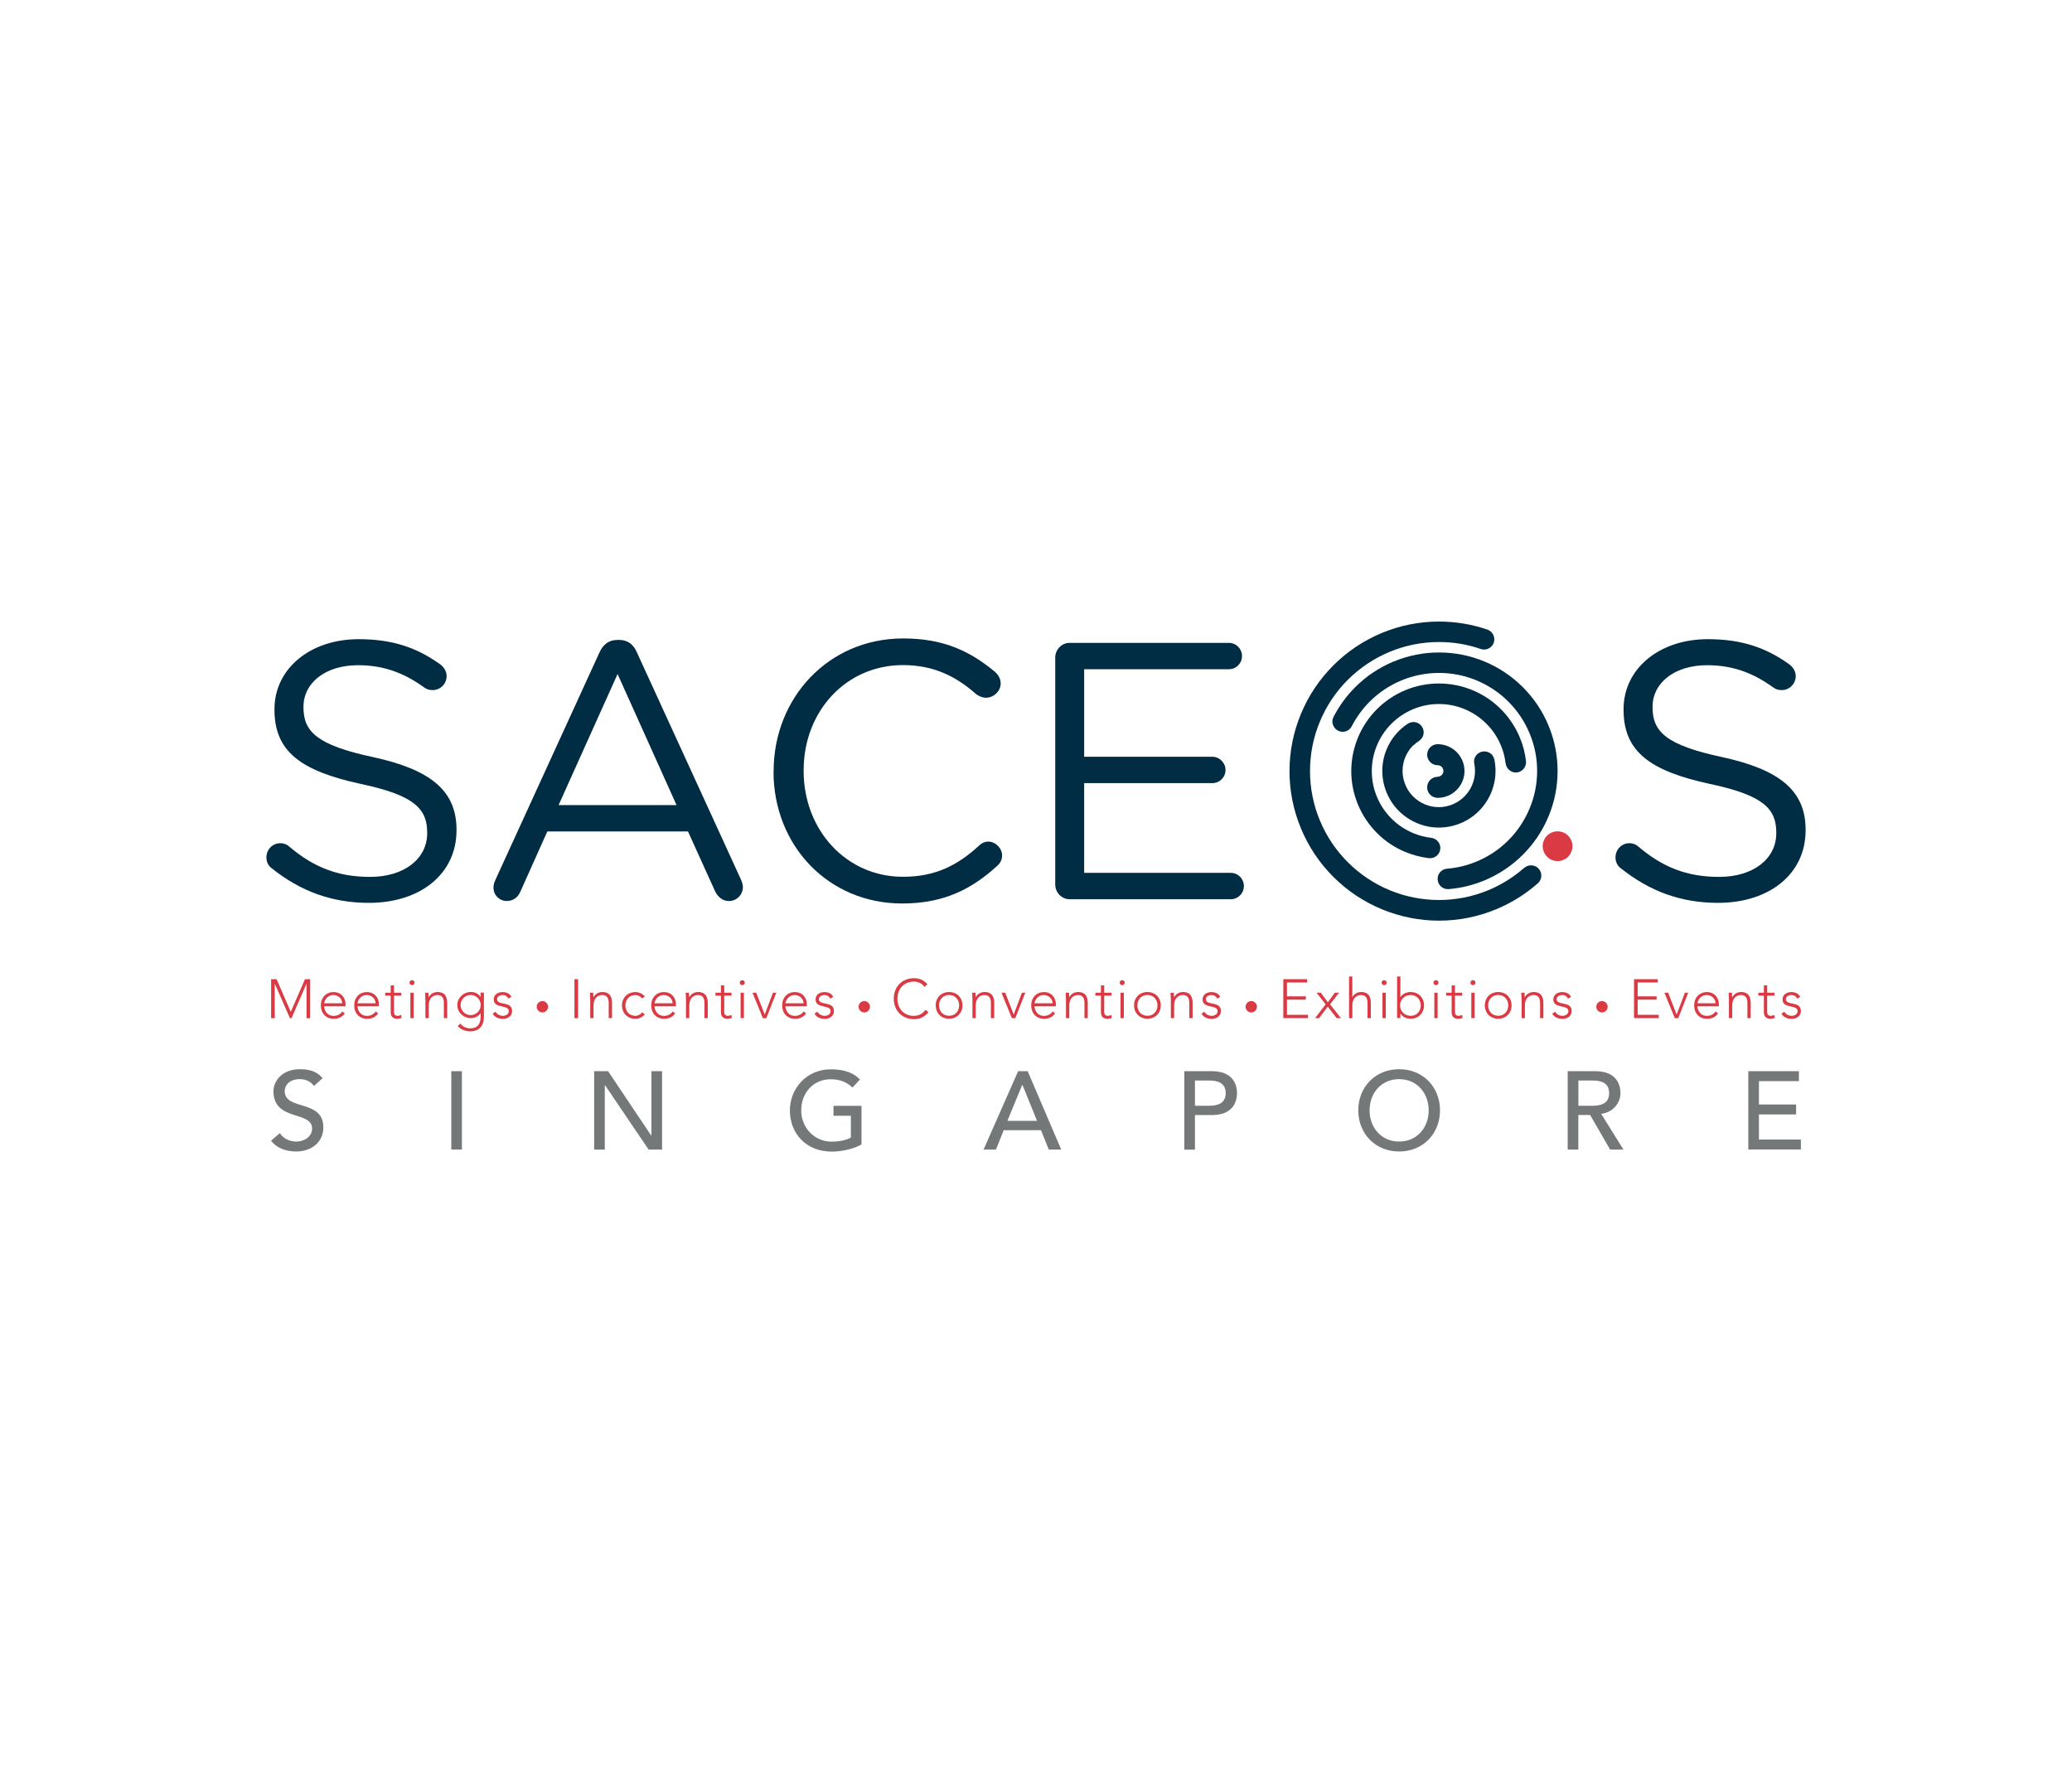 <svg width="210" height="180" viewBox="0 0 210 180" fill="none" xmlns="http://www.w3.org/2000/svg">
<mask id="mask0_2432_11039" style="mask-type:alpha" maskUnits="userSpaceOnUse" x="0" y="0" width="210" height="180">
<rect width="210" height="180" fill="white"/>
</mask>
<g mask="url(#mask0_2432_11039)">
<path d="M27.559 88.022C27.225 87.797 27 87.388 27 86.91C27 86.092 27.634 85.464 28.411 85.464C28.78 85.464 29.114 85.614 29.304 85.798C31.752 87.878 34.206 88.88 37.506 88.88C40.997 88.88 43.295 87.025 43.295 84.462V84.387C43.295 81.974 41.993 80.603 36.539 79.451C30.566 78.149 27.818 76.219 27.818 71.951V71.876C27.818 67.792 31.418 64.786 36.354 64.786C39.77 64.786 42.258 65.638 44.632 67.349C44.931 67.573 45.265 67.983 45.265 68.535C45.265 69.313 44.632 69.947 43.854 69.947C43.52 69.947 43.261 69.872 43.002 69.688C40.813 68.092 38.693 67.424 36.285 67.424C32.91 67.424 30.756 69.278 30.756 71.617V71.692C30.756 74.14 32.092 75.517 37.806 76.738C43.595 77.999 46.267 80.113 46.267 84.088V84.162C46.267 88.615 42.558 91.512 37.397 91.512C33.613 91.512 30.456 90.326 27.559 88.022Z" fill="#002C44"/>
<path d="M50.196 89.214L60.743 66.162C61.111 65.344 61.67 64.861 62.597 64.861H62.747C63.64 64.861 64.233 65.344 64.567 66.162L75.108 89.174C75.218 89.433 75.293 89.692 75.293 89.917C75.293 90.694 74.659 91.328 73.881 91.328C73.179 91.328 72.695 90.844 72.436 90.251L69.728 84.272H55.472L52.765 90.32C52.506 90.954 52.022 91.322 51.354 91.322C50.611 91.322 50.017 90.729 50.017 89.986C50.017 89.761 50.052 89.502 50.202 89.208L50.196 89.214ZM68.57 81.605L62.592 68.317L56.613 81.605H68.565H68.57Z" fill="#002C44"/>
<path d="M78.409 78.224V78.149C78.409 70.799 83.904 64.711 91.547 64.711C95.741 64.711 98.413 66.082 100.827 68.086C101.126 68.345 101.42 68.754 101.42 69.273C101.42 70.05 100.717 70.719 99.934 70.719C99.525 70.719 99.191 70.534 98.966 70.385C96.962 68.605 94.698 67.412 91.507 67.412C85.753 67.412 81.45 72.09 81.45 78.068V78.143C81.45 84.157 85.793 88.869 91.507 88.869C94.739 88.869 97.002 87.757 99.226 85.712C99.45 85.487 99.784 85.303 100.153 85.303C100.896 85.303 101.564 85.971 101.564 86.714C101.564 87.158 101.34 87.532 101.08 87.751C98.517 90.09 95.701 91.576 91.427 91.576C83.927 91.576 78.397 85.672 78.397 78.212L78.409 78.224Z" fill="#002C44"/>
<path d="M106.95 89.658V66.646C106.95 65.828 107.618 65.16 108.396 65.16H124.541C125.284 65.16 125.878 65.753 125.878 66.496C125.878 67.239 125.284 67.833 124.541 67.833H109.882V76.703H122.871C123.614 76.703 124.207 77.337 124.207 78.04C124.207 78.783 123.614 79.376 122.871 79.376H109.882V88.471H124.731C125.474 88.471 126.068 89.064 126.068 89.807C126.068 90.55 125.474 91.144 124.731 91.144H108.396C107.618 91.144 106.95 90.475 106.95 89.658Z" fill="#002C44"/>
<path d="M164.291 88.022C163.957 87.797 163.733 87.388 163.733 86.91C163.733 86.092 164.366 85.464 165.144 85.464C165.513 85.464 165.847 85.614 166.037 85.798C168.485 87.878 170.939 88.88 174.239 88.88C177.73 88.88 180.028 87.025 180.028 84.462V84.387C180.028 81.974 178.726 80.603 173.271 79.451C167.292 78.149 164.551 76.219 164.551 71.951V71.876C164.551 67.792 168.151 64.786 173.087 64.786C176.503 64.786 178.991 65.638 181.364 67.349C181.664 67.573 181.998 67.983 181.998 68.535C181.998 69.313 181.364 69.947 180.587 69.947C180.253 69.947 179.993 69.872 179.734 69.688C177.545 68.092 175.426 67.424 173.018 67.424C169.642 67.424 167.488 69.278 167.488 71.617V71.692C167.488 74.14 168.825 75.517 174.539 76.738C180.327 77.999 183 80.113 183 84.088V84.162C183 88.615 179.291 91.512 174.13 91.512C170.345 91.512 167.189 90.326 164.291 88.022Z" fill="#002C44"/>
<path d="M159.257 85.194C159.021 84.629 158.474 84.26 157.863 84.26C157.668 84.26 157.472 84.301 157.287 84.376C156.913 84.531 156.625 84.819 156.469 85.194C156.314 85.568 156.314 85.977 156.469 86.346C156.706 86.91 157.253 87.279 157.863 87.279C158.059 87.279 158.255 87.239 158.439 87.164C159.205 86.847 159.574 85.96 159.257 85.194Z" fill="#D93A43"/>
<path d="M154.482 87.958C153.405 88.909 152.184 89.669 150.847 90.228C147.656 91.553 144.033 91.553 140.842 90.228C139.247 89.565 137.818 88.609 136.603 87.394C135.382 86.173 134.431 84.75 133.769 83.154C133.106 81.559 132.772 79.877 132.772 78.149C132.772 76.421 133.106 74.739 133.769 73.144C134.431 71.548 135.387 70.119 136.603 68.904C137.824 67.689 139.247 66.733 140.842 66.07C142.438 65.408 144.12 65.074 145.848 65.074C147.293 65.074 148.716 65.31 150.081 65.782C150.594 65.961 151.164 65.701 151.372 65.2C151.481 64.935 151.475 64.636 151.36 64.371C151.239 64.106 151.026 63.91 150.755 63.818C149.177 63.276 147.53 63 145.848 63C143.849 63 141.896 63.392 140.047 64.158C138.198 64.93 136.545 66.03 135.134 67.447C133.723 68.858 132.617 70.511 131.851 72.36C131.085 74.209 130.693 76.162 130.693 78.16C130.693 80.159 131.085 82.112 131.851 83.961C132.617 85.81 133.723 87.463 135.134 88.874C136.545 90.285 138.198 91.391 140.047 92.157C141.896 92.924 143.849 93.315 145.848 93.315C147.846 93.315 149.799 92.924 151.648 92.157C153.197 91.512 154.614 90.631 155.864 89.525C156.083 89.335 156.204 89.07 156.216 88.782C156.227 88.494 156.112 88.218 155.91 88.01C155.525 87.624 154.902 87.607 154.488 87.97L154.482 87.958Z" fill="#002C44"/>
<path d="M143.25 75.557C143.428 75.378 143.624 75.223 143.832 75.085C144.241 74.814 144.402 74.29 144.212 73.829C144.091 73.541 143.855 73.322 143.555 73.23C143.267 73.138 142.95 73.184 142.697 73.345C142.369 73.558 142.063 73.806 141.781 74.088C141.245 74.624 140.831 75.246 140.537 75.949C140.243 76.651 140.099 77.389 140.099 78.143C140.099 78.898 140.249 79.635 140.537 80.338C140.831 81.04 141.245 81.668 141.781 82.198C142.311 82.728 142.939 83.149 143.642 83.442C144.344 83.736 145.082 83.88 145.836 83.88C146.591 83.88 147.328 83.73 148.031 83.442C148.733 83.149 149.361 82.734 149.891 82.198C150.421 81.668 150.842 81.04 151.135 80.338C151.429 79.635 151.573 78.898 151.573 78.143C151.573 77.746 151.533 77.354 151.452 76.968C151.389 76.674 151.199 76.421 150.928 76.283C150.652 76.139 150.329 76.121 150.035 76.242C149.574 76.432 149.315 76.922 149.419 77.4C149.471 77.642 149.494 77.895 149.494 78.143C149.494 78.627 149.402 79.099 149.212 79.543C149.027 79.992 148.757 80.39 148.417 80.735C148.077 81.075 147.674 81.34 147.224 81.53C146.326 81.904 145.318 81.904 144.419 81.53C143.97 81.346 143.572 81.075 143.227 80.735C142.887 80.395 142.616 79.992 142.432 79.543C142.248 79.094 142.15 78.621 142.15 78.143C142.15 77.665 142.242 77.187 142.432 76.738C142.616 76.288 142.887 75.891 143.227 75.545L143.25 75.557Z" fill="#002C44"/>
<path d="M141.245 67.049C139.777 67.66 138.469 68.535 137.352 69.653C136.465 70.54 135.722 71.559 135.151 72.671C135.019 72.93 135.002 73.218 135.105 73.489C135.209 73.76 135.416 73.984 135.687 74.094C136.188 74.301 136.758 74.094 137.006 73.604C137.478 72.688 138.089 71.847 138.82 71.116C139.748 70.189 140.831 69.463 142.046 68.962C144.471 67.954 147.23 67.954 149.649 68.962C150.865 69.469 151.948 70.189 152.875 71.116C153.802 72.043 154.528 73.126 155.029 74.341C155.536 75.551 155.79 76.836 155.79 78.143C155.79 79.451 155.536 80.735 155.029 81.945C154.522 83.16 153.802 84.243 152.875 85.171C151.948 86.098 150.865 86.824 149.649 87.325C148.693 87.722 147.685 87.97 146.66 88.05C146.113 88.097 145.704 88.54 145.704 89.082C145.704 89.375 145.825 89.652 146.038 89.848C146.228 90.026 146.476 90.118 146.729 90.118C146.758 90.118 146.787 90.118 146.815 90.118C148.06 90.02 149.286 89.721 150.45 89.237C151.913 88.626 153.226 87.751 154.344 86.633C155.461 85.516 156.343 84.203 156.947 82.74C157.558 81.277 157.863 79.727 157.863 78.143C157.863 76.559 157.552 75.01 156.947 73.547C156.337 72.078 155.461 70.77 154.344 69.653C153.226 68.535 151.913 67.654 150.45 67.049C147.518 65.828 144.183 65.828 141.257 67.049H141.245Z" fill="#002C44"/>
<path d="M152.599 77.36C152.662 77.895 153.106 78.299 153.63 78.299C153.924 78.299 154.206 78.172 154.402 77.953C154.603 77.728 154.695 77.429 154.661 77.135C154.569 76.323 154.356 75.522 154.039 74.756C153.589 73.673 152.939 72.706 152.115 71.876C151.285 71.047 150.318 70.402 149.235 69.952C147.069 69.054 144.604 69.054 142.438 69.952C141.355 70.402 140.387 71.052 139.558 71.876C138.728 72.706 138.083 73.673 137.634 74.756C137.185 75.839 136.954 76.98 136.954 78.155C136.954 79.33 137.185 80.47 137.634 81.553C138.083 82.636 138.734 83.604 139.558 84.433C140.382 85.263 141.355 85.908 142.438 86.357C143.204 86.674 144.005 86.881 144.817 86.979C144.857 86.979 144.897 86.985 144.938 86.985C145.197 86.985 145.445 86.893 145.635 86.72C145.854 86.524 145.98 86.242 145.98 85.948C145.98 85.424 145.577 84.98 145.041 84.917C144.419 84.842 143.815 84.687 143.233 84.445C142.403 84.099 141.66 83.604 141.027 82.97C140.393 82.337 139.898 81.594 139.552 80.764C139.207 79.935 139.034 79.059 139.034 78.16C139.034 77.262 139.207 76.386 139.552 75.557C139.898 74.728 140.393 73.984 141.027 73.351C141.66 72.717 142.403 72.222 143.233 71.876C144.892 71.185 146.781 71.185 148.44 71.876C149.269 72.222 150.012 72.717 150.646 73.351C151.28 73.984 151.775 74.728 152.121 75.557C152.363 76.139 152.524 76.749 152.593 77.366L152.599 77.36Z" fill="#002C44"/>
<path d="M145.709 78.737C145.122 78.737 144.644 79.215 144.644 79.802C144.644 80.39 145.122 80.868 145.709 80.868C147.207 80.868 148.428 79.647 148.428 78.149C148.428 76.651 147.207 75.43 145.709 75.43C145.122 75.43 144.644 75.908 144.644 76.496C144.644 77.083 145.122 77.561 145.709 77.561C146.032 77.561 146.291 77.821 146.291 78.143C146.291 78.466 146.032 78.725 145.709 78.725V78.737Z" fill="#002C44"/>
<path d="M28.365 114.858C28.745 115.44 29.408 115.71 30.047 115.71C30.756 115.71 31.631 115.261 31.631 114.386C31.631 112.56 27.714 113.689 27.714 110.595C27.714 109.662 28.498 108.372 30.404 108.372C31.268 108.372 32.098 108.551 32.691 109.282L31.816 110.077C31.545 109.662 31.021 109.38 30.404 109.38C29.218 109.38 28.855 110.1 28.855 110.59C28.855 112.6 32.772 111.396 32.772 114.259C32.772 115.797 31.539 116.713 30.013 116.713C28.993 116.713 28.014 116.367 27.478 115.612L28.365 114.852V114.858Z" fill="#747879"/>
<path d="M45.738 108.574H46.815V116.517H45.738V108.574Z" fill="#747879"/>
<path d="M60.219 108.574H61.63L66.002 115.1H66.025V108.574H67.102V116.517H65.737L61.319 109.991H61.296V116.517H60.219V108.574Z" fill="#747879"/>
<path d="M87.314 112.076V115.993C86.536 116.465 85.269 116.724 84.307 116.724C81.617 116.724 80.056 114.806 80.056 112.554C80.056 110.302 81.773 108.384 84.198 108.384C85.655 108.384 86.542 108.775 87.158 109.415L86.398 110.233C85.747 109.605 84.998 109.392 84.198 109.392C82.383 109.392 81.202 110.814 81.202 112.554C81.202 114.293 82.539 115.716 84.284 115.716C85.039 115.716 85.753 115.572 86.237 115.301V113.09H84.474V112.082H87.314V112.076Z" fill="#747879"/>
<path d="M103.177 108.574H104.157L107.555 116.517H106.299L105.504 114.553H101.726L100.942 116.517H99.687L103.189 108.574H103.177ZM105.107 113.608L103.627 109.962H103.604L102.1 113.608H105.107Z" fill="#747879"/>
<path d="M120.031 108.574H122.825C124.852 108.574 125.371 109.795 125.371 110.797C125.371 111.799 124.852 113.02 122.825 113.02H121.108V116.523H120.031V108.579V108.574ZM121.108 112.076H122.519C123.372 112.076 124.224 111.874 124.224 110.797C124.224 109.72 123.372 109.518 122.519 109.518H121.108V112.076Z" fill="#747879"/>
<path d="M137.663 112.542C137.663 110.186 139.379 108.372 141.804 108.372C144.229 108.372 145.946 110.186 145.946 112.542C145.946 114.898 144.229 116.713 141.804 116.713C139.379 116.713 137.663 114.898 137.663 112.542ZM144.8 112.542C144.8 110.803 143.619 109.38 141.804 109.38C139.99 109.38 138.809 110.803 138.809 112.542C138.809 114.282 139.99 115.705 141.804 115.705C143.619 115.705 144.8 114.282 144.8 112.542Z" fill="#747879"/>
<path d="M158.894 108.574H161.688C163.716 108.574 164.234 109.795 164.234 110.797C164.234 111.799 163.479 112.761 162.281 112.894L164.534 116.517H163.186L161.164 113.015H159.966V116.517H158.889V108.574H158.894ZM159.972 112.076H161.383C162.235 112.076 163.088 111.874 163.088 110.797C163.088 109.72 162.235 109.518 161.383 109.518H159.972V112.076Z" fill="#747879"/>
<path d="M177.194 108.574H182.321V109.582H178.271V111.949H182.038V112.957H178.271V115.503H182.522V116.511H177.194V108.568V108.574Z" fill="#747879"/>
<path d="M27.478 99.248H28.031L29.471 102.56L30.911 99.248H31.435V103.2H31.067V99.721H31.055L29.546 103.2H29.385L27.858 99.721H27.847V103.2H27.478V99.248Z" fill="#D93A43"/>
<path d="M34.943 102.71C34.678 103.102 34.287 103.263 33.826 103.263C33.037 103.263 32.518 102.698 32.518 101.904C32.518 101.109 33.054 100.556 33.809 100.556C34.603 100.556 35.018 101.166 35.018 101.76V101.996H32.852C32.852 102.272 33.048 102.969 33.832 102.969C34.172 102.969 34.529 102.791 34.696 102.514L34.943 102.721V102.71ZM34.684 101.69C34.684 101.235 34.287 100.855 33.791 100.855C33.06 100.855 32.852 101.558 32.852 101.69H34.684Z" fill="#D93A43"/>
<path d="M38.325 102.71C38.06 103.102 37.668 103.263 37.207 103.263C36.418 103.263 35.9 102.698 35.9 101.904C35.9 101.109 36.435 100.556 37.19 100.556C37.985 100.556 38.4 101.166 38.4 101.76V101.996H36.234C36.234 102.272 36.43 102.969 37.213 102.969C37.553 102.969 37.91 102.791 38.077 102.514L38.325 102.721V102.71ZM38.065 101.69C38.065 101.235 37.668 100.855 37.173 100.855C36.441 100.855 36.234 101.558 36.234 101.69H38.065Z" fill="#D93A43"/>
<path d="M40.669 100.919H39.932V102.6C39.932 102.831 40.064 102.963 40.289 102.963C40.416 102.963 40.554 102.923 40.669 102.877L40.698 103.176C40.577 103.223 40.392 103.263 40.26 103.263C39.782 103.263 39.597 102.969 39.597 102.6V100.919H39.039V100.619H39.597V99.876H39.932V100.619H40.669V100.919Z" fill="#D93A43"/>
<path d="M41.758 99.346C41.896 99.346 42.011 99.455 42.011 99.599C42.011 99.743 41.902 99.853 41.758 99.853C41.614 99.853 41.504 99.743 41.504 99.599C41.504 99.455 41.614 99.346 41.758 99.346ZM41.591 100.619H41.925V103.199H41.591V100.619Z" fill="#D93A43"/>
<path d="M43.117 101.345C43.117 101.155 43.088 100.751 43.088 100.619H43.422C43.422 100.809 43.434 101.022 43.445 101.068H43.462C43.595 100.786 43.923 100.55 44.344 100.55C45.145 100.55 45.323 101.097 45.323 101.661V103.194H44.989V101.679C44.989 101.258 44.874 100.855 44.344 100.855C43.849 100.855 43.451 101.201 43.451 101.909V103.199H43.117V101.345Z" fill="#D93A43"/>
<path d="M49.044 103.027C49.044 104.311 48.197 104.536 47.673 104.536C47.149 104.536 46.659 104.334 46.395 103.994L46.659 103.747C46.896 104.075 47.276 104.231 47.673 104.231C48.693 104.231 48.71 103.338 48.71 103.05V102.693H48.699C48.503 102.998 48.163 103.194 47.725 103.194C46.965 103.194 46.348 102.595 46.348 101.869C46.348 101.143 46.971 100.544 47.725 100.544C48.169 100.544 48.508 100.74 48.699 101.045H48.71V100.608H49.044V103.021V103.027ZM47.702 100.849C47.138 100.849 46.682 101.305 46.682 101.869C46.682 102.433 47.138 102.889 47.702 102.889C48.267 102.889 48.721 102.433 48.721 101.869C48.721 101.305 48.267 100.849 47.702 100.849Z" fill="#D93A43"/>
<path d="M50.225 102.537C50.363 102.808 50.668 102.963 50.974 102.963C51.279 102.963 51.567 102.785 51.567 102.491C51.567 101.783 50.041 102.278 50.041 101.299C50.041 100.798 50.496 100.556 50.922 100.556C51.348 100.556 51.665 100.711 51.832 101.04L51.532 101.218C51.406 100.982 51.227 100.855 50.922 100.855C50.68 100.855 50.375 100.999 50.375 101.27C50.375 101.967 51.901 101.425 51.901 102.468C51.901 102.998 51.458 103.269 50.968 103.269C50.524 103.269 50.133 103.102 49.931 102.744L50.225 102.543V102.537Z" fill="#D93A43"/>
<path d="M54.971 101.466C55.288 101.466 55.547 101.725 55.547 102.042C55.547 102.359 55.288 102.618 54.971 102.618C54.654 102.618 54.395 102.359 54.395 102.042C54.395 101.725 54.654 101.466 54.971 101.466Z" fill="#D93A43"/>
<path d="M58.22 99.248H58.588V103.2H58.22V99.248Z" fill="#D93A43"/>
<path d="M59.821 101.345C59.821 101.155 59.792 100.751 59.792 100.619H60.127C60.127 100.809 60.138 101.022 60.15 101.068H60.167C60.299 100.786 60.628 100.55 61.048 100.55C61.849 100.55 62.027 101.097 62.027 101.661V103.194H61.693V101.679C61.693 101.258 61.578 100.855 61.048 100.855C60.553 100.855 60.155 101.201 60.155 101.909V103.199H59.821V101.345Z" fill="#D93A43"/>
<path d="M65.345 102.819C65.091 103.119 64.763 103.263 64.394 103.263C63.599 103.263 63.041 102.693 63.041 101.909C63.041 101.126 63.605 100.556 64.394 100.556C64.769 100.556 65.103 100.717 65.356 100.999L65.091 101.201C64.895 100.988 64.665 100.855 64.4 100.855C63.772 100.855 63.381 101.328 63.381 101.909C63.381 102.491 63.772 102.963 64.4 102.963C64.677 102.963 64.919 102.819 65.091 102.606L65.351 102.819H65.345Z" fill="#D93A43"/>
<path d="M68.427 102.71C68.162 103.102 67.77 103.263 67.309 103.263C66.52 103.263 66.002 102.698 66.002 101.904C66.002 101.109 66.537 100.556 67.292 100.556C68.087 100.556 68.502 101.166 68.502 101.76V101.996H66.336C66.336 102.272 66.532 102.969 67.315 102.969C67.655 102.969 68.012 102.791 68.179 102.514L68.427 102.721V102.71ZM68.168 101.69C68.168 101.235 67.77 100.855 67.275 100.855C66.543 100.855 66.336 101.558 66.336 101.69H68.168Z" fill="#D93A43"/>
<path d="M69.527 101.345C69.527 101.155 69.498 100.751 69.498 100.619H69.832C69.832 100.809 69.844 101.022 69.855 101.068H69.873C70.005 100.786 70.333 100.55 70.754 100.55C71.554 100.55 71.733 101.097 71.733 101.661V103.194H71.399V101.679C71.399 101.258 71.284 100.855 70.754 100.855C70.258 100.855 69.861 101.201 69.861 101.909V103.199H69.527V101.345Z" fill="#D93A43"/>
<path d="M74.141 100.919H73.403V102.6C73.403 102.831 73.536 102.963 73.76 102.963C73.887 102.963 74.025 102.923 74.141 102.877L74.169 103.176C74.048 103.223 73.864 103.263 73.732 103.263C73.254 103.263 73.069 102.969 73.069 102.6V100.919H72.51V100.619H73.069V99.876H73.403V100.619H74.141V100.919Z" fill="#D93A43"/>
<path d="M75.229 99.346C75.368 99.346 75.483 99.455 75.483 99.599C75.483 99.743 75.373 99.853 75.229 99.853C75.085 99.853 74.976 99.743 74.976 99.599C74.976 99.455 75.085 99.346 75.229 99.346ZM75.062 100.619H75.396V103.199H75.062V100.619Z" fill="#D93A43"/>
<path d="M76.266 100.619H76.646L77.504 102.837L78.34 100.619H78.68L77.666 103.2H77.32L76.266 100.619Z" fill="#D93A43"/>
<path d="M81.698 102.71C81.433 103.102 81.041 103.263 80.581 103.263C79.791 103.263 79.273 102.698 79.273 101.904C79.273 101.109 79.809 100.556 80.563 100.556C81.358 100.556 81.773 101.166 81.773 101.76V101.996H79.607C79.607 102.272 79.803 102.969 80.586 102.969C80.926 102.969 81.283 102.791 81.45 102.514L81.698 102.721V102.71ZM81.439 101.69C81.439 101.235 81.041 100.855 80.546 100.855C79.814 100.855 79.607 101.558 79.607 101.69H81.439Z" fill="#D93A43"/>
<path d="M82.844 102.537C82.983 102.808 83.288 102.963 83.593 102.963C83.898 102.963 84.186 102.785 84.186 102.491C84.186 101.783 82.66 102.278 82.66 101.299C82.66 100.798 83.115 100.556 83.541 100.556C83.968 100.556 84.284 100.711 84.451 101.04L84.152 101.218C84.025 100.982 83.847 100.855 83.541 100.855C83.299 100.855 82.994 100.999 82.994 101.27C82.994 101.967 84.52 101.425 84.52 102.468C84.52 102.998 84.077 103.269 83.587 103.269C83.144 103.269 82.752 103.102 82.55 102.744L82.844 102.543V102.537Z" fill="#D93A43"/>
<path d="M87.596 101.466C87.913 101.466 88.172 101.725 88.172 102.042C88.172 102.359 87.913 102.618 87.596 102.618C87.279 102.618 87.02 102.359 87.02 102.042C87.02 101.725 87.279 101.466 87.596 101.466Z" fill="#D93A43"/>
<path d="M94.099 102.578C93.725 103.09 93.212 103.298 92.63 103.298C91.427 103.298 90.586 102.428 90.586 101.224C90.586 100.02 91.421 99.15 92.63 99.15C93.166 99.15 93.644 99.329 93.99 99.772L93.69 100.026C93.443 99.657 93.028 99.49 92.63 99.49C91.6 99.49 90.954 100.25 90.954 101.23C90.954 102.209 91.594 102.969 92.63 102.969C93.028 102.969 93.518 102.779 93.794 102.353L94.094 102.583L94.099 102.578Z" fill="#D93A43"/>
<path d="M96.19 100.55C96.985 100.55 97.544 101.12 97.544 101.903C97.544 102.687 96.979 103.257 96.19 103.257C95.401 103.257 94.837 102.687 94.837 101.903C94.837 101.12 95.401 100.55 96.19 100.55ZM96.19 102.958C96.818 102.958 97.21 102.485 97.21 101.903C97.21 101.322 96.818 100.849 96.19 100.849C95.562 100.849 95.171 101.322 95.171 101.903C95.171 102.485 95.562 102.958 96.19 102.958Z" fill="#D93A43"/>
<path d="M98.558 101.345C98.558 101.155 98.529 100.751 98.529 100.619H98.863C98.863 100.809 98.874 101.022 98.886 101.068H98.903C99.036 100.786 99.364 100.55 99.784 100.55C100.585 100.55 100.764 101.097 100.764 101.661V103.194H100.43V101.679C100.43 101.258 100.314 100.855 99.784 100.855C99.289 100.855 98.892 101.201 98.892 101.909V103.199H98.558V101.345Z" fill="#D93A43"/>
<path d="M101.501 100.619H101.881L102.74 102.837L103.575 100.619H103.915L102.901 103.2H102.555L101.501 100.619Z" fill="#D93A43"/>
<path d="M106.938 102.71C106.673 103.102 106.282 103.263 105.821 103.263C105.032 103.263 104.513 102.698 104.513 101.904C104.513 101.109 105.049 100.556 105.804 100.556C106.599 100.556 107.013 101.166 107.013 101.76V101.996H104.848C104.848 102.272 105.043 102.969 105.827 102.969C106.167 102.969 106.524 102.791 106.691 102.514L106.938 102.721V102.71ZM106.679 101.69C106.679 101.235 106.282 100.855 105.786 100.855C105.055 100.855 104.848 101.558 104.848 101.69H106.679Z" fill="#D93A43"/>
<path d="M108.039 101.345C108.039 101.155 108.01 100.751 108.01 100.619H108.344C108.35 100.809 108.356 101.022 108.367 101.068H108.384C108.517 100.786 108.845 100.55 109.266 100.55C110.072 100.55 110.245 101.097 110.245 101.661V103.194H109.911V101.679C109.911 101.258 109.796 100.855 109.266 100.855C108.77 100.855 108.373 101.201 108.373 101.909V103.199H108.039V101.345Z" fill="#D93A43"/>
<path d="M112.653 100.919H111.915V102.6C111.915 102.831 112.048 102.963 112.272 102.963C112.399 102.963 112.537 102.923 112.653 102.877L112.681 103.176C112.56 103.223 112.376 103.263 112.244 103.263C111.766 103.263 111.581 102.969 111.581 102.6V100.919H111.022V100.619H111.581V99.876H111.915V100.619H112.653V100.919Z" fill="#D93A43"/>
<path d="M113.735 99.346C113.874 99.346 113.989 99.455 113.989 99.599C113.989 99.743 113.879 99.853 113.735 99.853C113.591 99.853 113.482 99.743 113.482 99.599C113.482 99.455 113.591 99.346 113.735 99.346ZM113.568 100.619H113.902V103.199H113.568V100.619Z" fill="#D93A43"/>
<path d="M116.293 100.55C117.088 100.55 117.647 101.12 117.647 101.903C117.647 102.687 117.082 103.257 116.293 103.257C115.504 103.257 114.939 102.687 114.939 101.903C114.939 101.12 115.504 100.55 116.293 100.55ZM116.293 102.958C116.921 102.958 117.313 102.485 117.313 101.903C117.313 101.322 116.921 100.849 116.293 100.849C115.665 100.849 115.274 101.322 115.274 101.903C115.274 102.485 115.665 102.958 116.293 102.958Z" fill="#D93A43"/>
<path d="M118.666 101.345C118.666 101.155 118.637 100.751 118.637 100.619H118.971C118.977 100.809 118.983 101.022 118.994 101.068H119.012C119.144 100.786 119.472 100.55 119.893 100.55C120.699 100.55 120.872 101.097 120.872 101.661V103.194H120.538V101.679C120.538 101.258 120.423 100.855 119.893 100.855C119.398 100.855 119 101.201 119 101.909V103.199H118.666V101.345Z" fill="#D93A43"/>
<path d="M122.065 102.537C122.203 102.808 122.514 102.963 122.813 102.963C123.113 102.963 123.407 102.785 123.407 102.491C123.407 101.783 121.88 102.278 121.88 101.299C121.88 100.798 122.335 100.556 122.761 100.556C123.188 100.556 123.505 100.711 123.672 101.04L123.372 101.218C123.245 100.982 123.067 100.855 122.761 100.855C122.52 100.855 122.214 100.999 122.214 101.27C122.214 101.967 123.741 101.425 123.741 102.468C123.741 102.998 123.297 103.269 122.808 103.269C122.364 103.269 121.972 103.102 121.771 102.744L122.065 102.543V102.537Z" fill="#D93A43"/>
<path d="M126.817 101.466C127.134 101.466 127.393 101.725 127.393 102.042C127.393 102.359 127.134 102.618 126.817 102.618C126.5 102.618 126.241 102.359 126.241 102.042C126.241 101.725 126.5 101.466 126.817 101.466Z" fill="#D93A43"/>
<path d="M130.065 99.248H132.479V99.582H130.434V100.988H132.352V101.322H130.434V102.86H132.571V103.194H130.065V99.242V99.248Z" fill="#D93A43"/>
<path d="M134.357 101.8L133.435 100.619H133.867L134.581 101.592L135.29 100.619H135.71L134.8 101.8L135.906 103.194H135.468L134.57 102.03L133.688 103.194H133.285L134.357 101.8Z" fill="#D93A43"/>
<path d="M136.724 98.977H137.058V101.068H137.069C137.202 100.786 137.53 100.55 137.951 100.55C138.757 100.55 138.935 101.097 138.935 101.662V103.194H138.601V101.679C138.601 101.258 138.486 100.855 137.956 100.855C137.461 100.855 137.063 101.201 137.063 101.909V103.2H136.729V98.983L136.724 98.977Z" fill="#D93A43"/>
<path d="M140.283 99.346C140.422 99.346 140.537 99.455 140.537 99.599C140.537 99.743 140.427 99.853 140.283 99.853C140.139 99.853 140.03 99.743 140.03 99.599C140.03 99.455 140.139 99.346 140.283 99.346ZM140.116 100.619H140.451V103.199H140.116V100.619Z" fill="#D93A43"/>
<path d="M141.597 98.977H141.931V101.068H141.942C142.15 100.711 142.587 100.55 142.973 100.55C143.768 100.55 144.327 101.12 144.327 101.903C144.327 102.687 143.762 103.257 142.973 103.257C142.587 103.257 142.15 103.096 141.942 102.739H141.931V103.188H141.597V98.972V98.977ZM142.973 102.963C143.601 102.963 143.993 102.491 143.993 101.909C143.993 101.327 143.601 100.855 142.973 100.855C142.345 100.855 141.896 101.327 141.896 101.909C141.896 102.491 142.363 102.963 142.973 102.963Z" fill="#D93A43"/>
<path d="M145.537 99.346C145.675 99.346 145.79 99.455 145.79 99.599C145.79 99.743 145.681 99.853 145.537 99.853C145.393 99.853 145.283 99.743 145.283 99.599C145.283 99.455 145.393 99.346 145.537 99.346ZM145.37 100.619H145.704V103.199H145.37V100.619Z" fill="#D93A43"/>
<path d="M148.198 100.919H147.461V102.6C147.461 102.831 147.593 102.963 147.818 102.963C147.945 102.963 148.083 102.923 148.198 102.877L148.227 103.176C148.106 103.223 147.921 103.263 147.789 103.263C147.311 103.263 147.127 102.969 147.127 102.6V100.919H146.568V100.619H147.127V99.876H147.461V100.619H148.198V100.919Z" fill="#D93A43"/>
<path d="M149.287 99.346C149.425 99.346 149.54 99.455 149.54 99.599C149.54 99.743 149.431 99.853 149.287 99.853C149.143 99.853 149.033 99.743 149.033 99.599C149.033 99.455 149.143 99.346 149.287 99.346ZM149.12 100.619H149.454V103.199H149.12V100.619Z" fill="#D93A43"/>
<path d="M151.844 100.55C152.639 100.55 153.198 101.12 153.198 101.903C153.198 102.687 152.633 103.257 151.844 103.257C151.055 103.257 150.49 102.687 150.49 101.903C150.49 101.12 151.055 100.55 151.844 100.55ZM151.844 102.958C152.472 102.958 152.864 102.485 152.864 101.903C152.864 101.322 152.472 100.849 151.844 100.849C151.216 100.849 150.825 101.322 150.825 101.903C150.825 102.485 151.216 102.958 151.844 102.958Z" fill="#D93A43"/>
<path d="M154.211 101.345C154.211 101.155 154.183 100.751 154.183 100.619H154.517C154.517 100.809 154.528 101.022 154.54 101.068H154.557C154.689 100.786 155.018 100.55 155.438 100.55C156.239 100.55 156.423 101.097 156.423 101.661V103.194H156.089V101.679C156.089 101.258 155.974 100.855 155.444 100.855C154.949 100.855 154.551 101.201 154.551 101.909V103.199H154.217V101.345H154.211Z" fill="#D93A43"/>
<path d="M157.616 102.537C157.754 102.808 158.059 102.963 158.364 102.963C158.67 102.963 158.958 102.785 158.958 102.491C158.958 101.783 157.431 102.278 157.431 101.299C157.431 100.798 157.892 100.556 158.313 100.556C158.733 100.556 159.056 100.711 159.223 101.04L158.923 101.218C158.796 100.982 158.618 100.855 158.313 100.855C158.071 100.855 157.765 100.999 157.765 101.27C157.765 101.967 159.292 101.425 159.292 102.468C159.292 102.998 158.848 103.269 158.359 103.269C157.915 103.269 157.523 103.102 157.322 102.744L157.616 102.543V102.537Z" fill="#D93A43"/>
<path d="M162.362 101.466C162.678 101.466 162.938 101.725 162.938 102.042C162.938 102.359 162.678 102.618 162.362 102.618C162.045 102.618 161.786 102.359 161.786 102.042C161.786 101.725 162.045 101.466 162.362 101.466Z" fill="#D93A43"/>
<path d="M165.611 99.248H168.024V99.582H165.979V100.988H167.897V101.322H165.979V102.86H168.116V103.194H165.611V99.242V99.248Z" fill="#D93A43"/>
<path d="M168.692 100.619H169.072L169.93 102.837L170.766 100.619H171.105L170.092 103.2H169.746L168.692 100.619Z" fill="#D93A43"/>
<path d="M174.13 102.71C173.865 103.102 173.473 103.263 173.012 103.263C172.223 103.263 171.705 102.698 171.705 101.904C171.705 101.109 172.241 100.556 172.995 100.556C173.79 100.556 174.205 101.166 174.205 101.76V101.996H172.039C172.039 102.272 172.235 102.969 173.012 102.969C173.352 102.969 173.709 102.791 173.876 102.514L174.124 102.721L174.13 102.71ZM173.871 101.69C173.871 101.235 173.473 100.855 172.978 100.855C172.246 100.855 172.039 101.558 172.039 101.69H173.871Z" fill="#D93A43"/>
<path d="M175.23 101.345C175.23 101.155 175.201 100.751 175.201 100.619H175.535C175.535 100.809 175.547 101.022 175.558 101.068H175.576C175.708 100.786 176.036 100.55 176.457 100.55C177.258 100.55 177.436 101.097 177.436 101.661V103.194H177.102V101.679C177.102 101.258 176.987 100.855 176.457 100.855C175.961 100.855 175.564 101.201 175.564 101.909V103.199H175.23V101.345Z" fill="#D93A43"/>
<path d="M179.844 100.919H179.106V102.6C179.106 102.831 179.239 102.963 179.464 102.963C179.59 102.963 179.729 102.923 179.844 102.877L179.873 103.176C179.752 103.223 179.567 103.263 179.435 103.263C178.957 103.263 178.772 102.969 178.772 102.6V100.919H178.214V100.619H178.772V99.876H179.106V100.619H179.844V100.919Z" fill="#D93A43"/>
<path d="M180.846 102.537C180.984 102.808 181.29 102.963 181.595 102.963C181.9 102.963 182.188 102.785 182.188 102.491C182.188 101.783 180.662 102.278 180.662 101.299C180.662 100.798 181.117 100.556 181.543 100.556C181.969 100.556 182.286 100.711 182.453 101.04L182.154 101.218C182.027 100.982 181.848 100.855 181.543 100.855C181.301 100.855 180.996 100.999 180.996 101.27C180.996 101.967 182.522 101.425 182.522 102.468C182.522 102.998 182.079 103.269 181.589 103.269C181.146 103.269 180.754 103.102 180.552 102.744L180.846 102.543V102.537Z" fill="#D93A43"/>
</g>
</svg>
